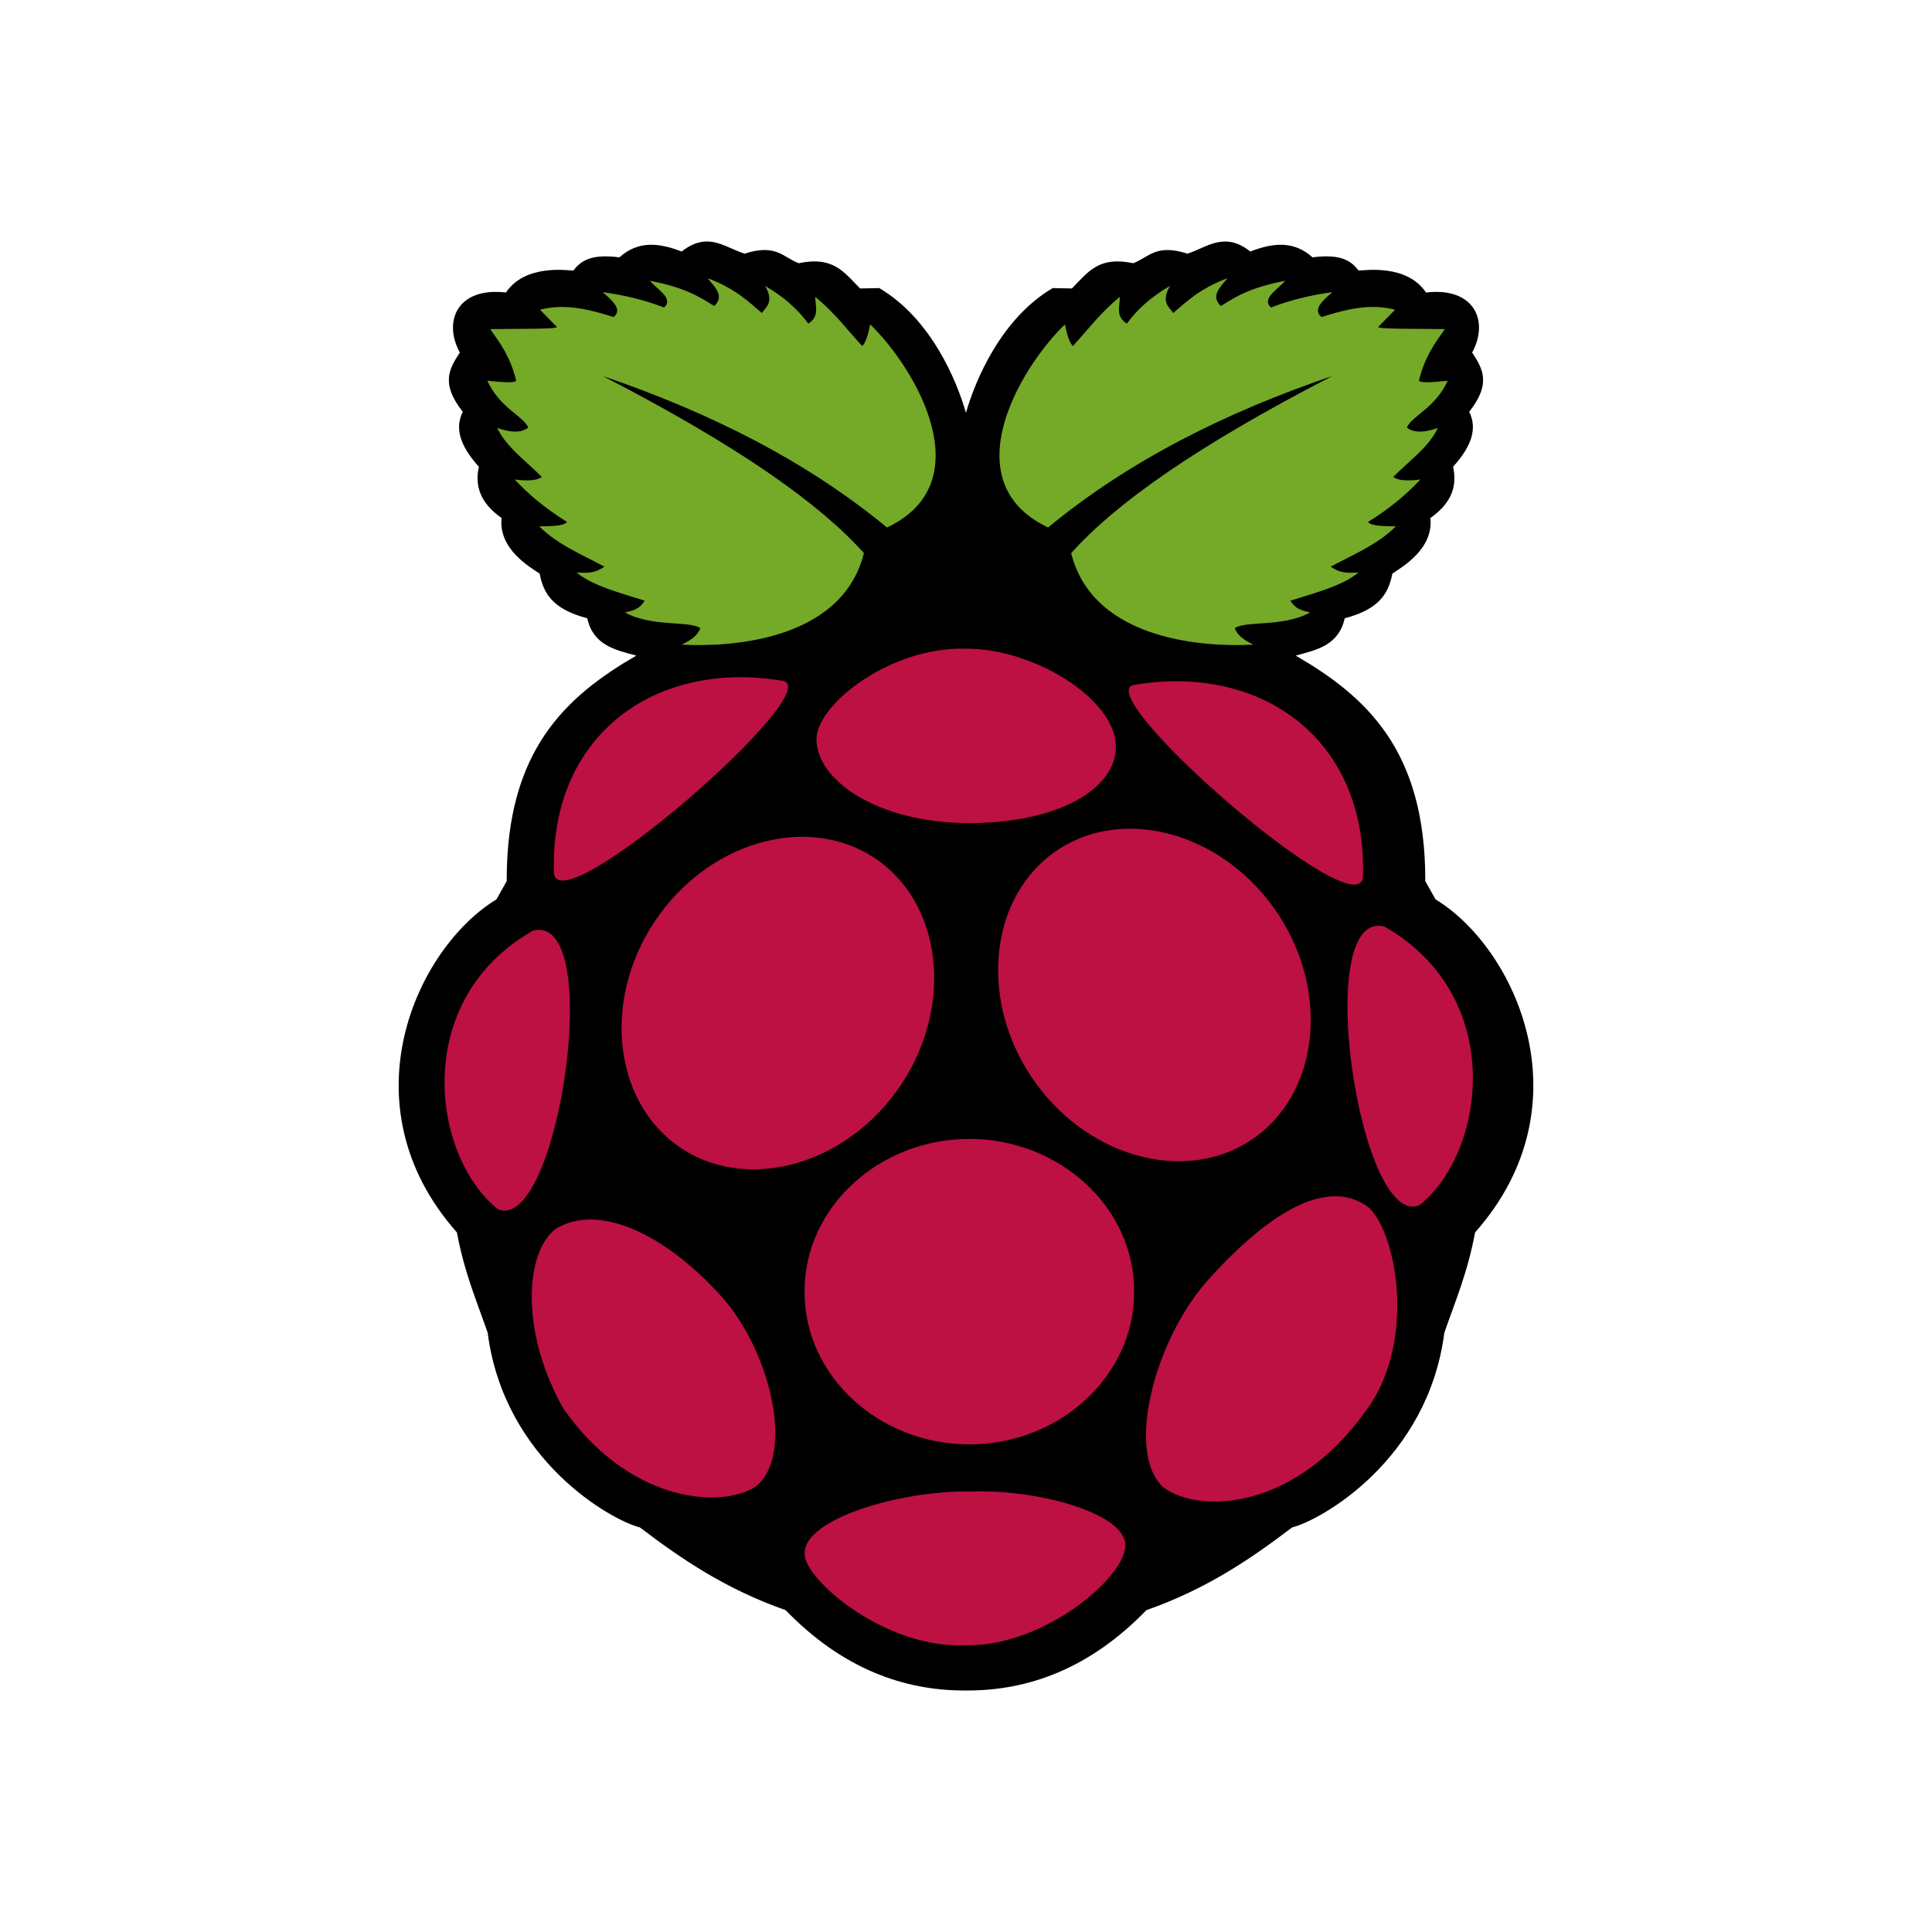 <svg viewBox="0 0 600 600" xmlns="http://www.w3.org/2000/svg" fill-rule="evenodd" clip-rule="evenodd" stroke-linejoin="round" stroke-miterlimit="1.414"><g fill-rule="nonzero"><path d="M219.198 75.007c-2.275.07-4.726.911-7.506 3.104-6.809-2.626-13.41-3.538-19.314 1.808-9.117-1.183-12.079 1.257-14.324 4.106-2.001-.041-14.976-2.057-20.926 6.818-14.951-1.769-19.677 8.795-14.323 18.646-3.053 4.727-6.218 9.397.924 18.41-2.526 5.019-.961 10.464 4.99 17.054-1.57 7.056 1.517 12.035 7.054 15.915-1.035 9.656 8.855 15.27 11.808 17.27 1.134 5.627 3.498 10.936 14.795 13.871 1.863 8.385 8.653 9.833 15.227 11.593-21.73 12.631-40.365 29.25-40.239 70.028l-3.183 5.678c-24.916 15.153-47.334 63.854-12.279 103.439 2.29 12.391 6.13 21.292 9.55 31.142 5.113 39.693 38.489 58.279 47.292 60.477 12.9 9.825 26.638 19.149 45.23 25.68 17.526 18.075 36.513 24.964 55.604 24.953.28-.001.565.003.845 0 19.09.012 38.077-6.877 55.603-24.953 18.591-6.531 32.33-15.855 45.23-25.68 8.803-2.198 42.179-20.784 47.293-60.477 3.419-9.85 7.259-18.751 9.549-31.142 35.054-39.588 12.638-88.293-12.28-103.445l-3.187-5.677c.126-40.775-18.509-57.394-40.239-70.029 6.574-1.759 13.364-3.207 15.227-11.592 11.297-2.936 13.661-8.245 14.795-13.871 2.953-2.001 12.843-7.615 11.808-17.271 5.537-3.88 8.624-8.859 7.054-15.914 5.95-6.59 7.517-12.035 4.99-17.055 7.143-9.008 3.974-13.679.924-18.406 5.351-9.851.629-20.415-14.328-18.646-5.948-8.875-18.919-6.859-20.925-6.818-2.244-2.848-5.206-5.289-14.322-4.106-5.904-5.346-12.506-4.433-19.315-1.808-8.085-6.38-13.436-1.265-19.547.668-9.789-3.198-12.028 1.183-16.838 2.967-10.675-2.256-13.92 2.656-19.038 7.84l-5.953-.118c-16.102 9.489-24.102 28.812-26.937 38.746-2.837-9.936-10.818-29.258-26.918-38.746l-5.953.118c-5.124-5.184-8.368-10.096-19.044-7.84-4.81-1.784-7.042-6.165-16.838-2.967-4.011-1.269-7.7-3.907-12.044-3.772l.008.002z"/><path d="M187.139 116.754c42.721 22.026 67.557 39.843 81.163 55.017-6.967 27.927-43.317 29.202-56.608 28.418 2.721-1.267 4.992-2.784 5.797-5.115-3.335-2.37-15.161-.25-23.417-4.888 3.172-.657 4.655-1.297 6.139-3.637-7.8-2.488-16.202-4.632-21.143-8.753 2.666.033 5.156.597 8.638-1.819-6.986-3.765-14.441-6.749-20.233-12.503 3.612-.089 7.507-.036 8.639-1.364-6.394-3.962-11.789-8.368-16.255-13.186 5.055.61 7.189.085 8.411-.796-4.833-4.951-10.951-9.131-13.867-15.232 3.753 1.294 7.187 1.789 9.662-.113-1.643-3.706-8.68-5.891-12.731-14.55 3.951.383 8.142.862 8.98 0-1.834-7.472-4.981-11.673-8.067-16.025 8.456-.126 21.268.033 20.688-.682l-5.229-5.343c8.26-2.224 16.713.358 22.848 2.274 2.755-2.174-.048-4.923-3.41-7.73 7.02.937 13.363 2.551 19.097 4.774 3.063-2.766-1.99-5.532-4.433-8.298 10.845 2.058 15.439 4.949 20.006 7.844 3.313-3.176.189-5.875-2.046-8.639 8.177 3.029 12.389 6.939 16.823 10.799 1.504-2.029 3.82-3.517 1.023-8.412 5.806 3.346 10.179 7.29 13.414 11.708 3.592-2.287 2.14-5.415 2.16-8.298 6.033 4.908 9.862 10.131 14.55 15.232.944-.688 1.771-3.019 2.5-6.707 14.395 13.965 34.735 49.14 5.229 63.087-25.111-20.71-55.102-35.764-88.337-47.057l.009-.006zm226.677 0c-42.716 22.027-67.551 39.839-81.157 55.017 6.968 27.927 43.317 29.202 56.609 28.418-2.722-1.267-4.992-2.784-5.797-5.115 3.335-2.37 15.16-.25 23.416-4.888-3.171-.657-4.655-1.297-6.138-3.637 7.8-2.488 16.202-4.632 21.143-8.753-2.667.033-5.157.597-8.639-1.819 6.986-3.765 14.441-6.749 20.233-12.503-3.612-.089-7.506-.036-8.639-1.364 6.395-3.962 11.79-8.368 16.256-13.186-5.055.61-7.19.085-8.412-.796 4.833-4.951 10.951-9.131 13.868-15.232-3.753 1.294-7.187 1.789-9.663-.113 1.643-3.706 8.68-5.891 12.732-14.55-3.952.383-8.142.862-8.98 0 1.837-7.475 4.984-11.676 8.07-16.028-8.457-.126-21.269.033-20.689-.682l5.229-5.343c-8.26-2.224-16.712.358-22.848 2.274-2.755-2.174.049-4.923 3.41-7.73-7.019.937-13.363 2.551-19.096 4.774-3.064-2.766 1.989-5.532 4.433-8.298-10.845 2.058-15.44 4.949-20.006 7.844-3.313-3.176-.19-5.875 2.046-8.639-8.177 3.029-12.389 6.939-16.824 10.799-1.503-2.029-3.819-3.517-1.023-8.412-5.806 3.346-10.178 7.29-13.413 11.708-3.592-2.287-2.14-5.415-2.16-8.298-6.034 4.908-9.863 10.131-14.55 15.232-.944-.688-1.771-3.019-2.501-6.707-14.395 13.965-34.735 49.14-5.229 63.087 25.099-20.715 55.087-35.767 88.325-47.06h-.006z" fill="#75a928"/><path d="M352.214 401.134v.248c0 25.887-23.1 47.188-51.172 47.188-28.073 0-51.173-21.301-51.173-47.188l.001-.248-.001-.249c0-25.886 23.1-47.187 51.173-47.187 28.072 0 51.172 21.301 51.172 47.187v.249zm-80.782-134.797c21.061 13.798 24.915 45.547 8.538 70.331-16.378 24.784-47.186 33.824-68.247 20.025-21.061-13.798-24.915-45.547-8.538-70.331 16.378-24.784 47.186-33.824 68.247-20.025zm57.23-2.515c-21.062 13.798-24.915 45.547-8.538 70.331 16.378 24.784 47.186 33.824 68.247 20.025 21.061-13.798 24.915-45.547 8.537-70.331-16.377-24.784-47.185-33.824-68.246-20.025zM165.46 289.048c22.893-6.136 7.729 94.706-10.897 86.432-20.489-16.479-27.088-64.74 10.897-86.432zm264.552-1.257c-22.895-6.134-7.728 94.712 10.898 86.438 20.488-16.481 27.088-64.747-10.898-86.438zm-77.78-75.096c39.506-6.671 72.379 16.801 71.053 59.641-1.3 16.423-85.609-57.196-71.053-59.641zm-109.155-1.257c-39.509-6.671-72.379 16.806-71.053 59.641 1.3 16.423 85.609-57.195 71.053-59.641zm56.75-9.991c-23.58-.613-46.209 17.5-46.264 28.006-.065 12.766 18.643 25.837 46.424 26.168 28.37.204 46.474-10.462 46.565-23.636.103-14.926-25.803-30.769-46.726-30.538h.001zm1.44 261.779c20.557-.897 48.142 6.622 48.196 16.596.342 9.686-25.017 31.569-49.56 31.146-25.418 1.097-50.342-20.821-50.016-28.418-.38-11.138 30.95-19.835 51.38-19.324zm-75.932-59.113c14.636 17.633 21.308 48.613 9.094 57.745-11.556 6.971-39.618 4.1-59.564-24.553-13.452-24.044-11.718-48.511-2.273-55.699 14.123-8.604 35.946 3.017 52.743 22.507zm148.934-5.59c-15.836 18.549-24.654 52.38-13.102 63.276 11.046 8.465 40.697 7.282 62.601-23.11 15.904-20.412 10.575-54.499 1.49-63.552-13.495-10.438-32.868 2.92-50.989 23.381v.005z" fill="#bc1142"/></g></svg>